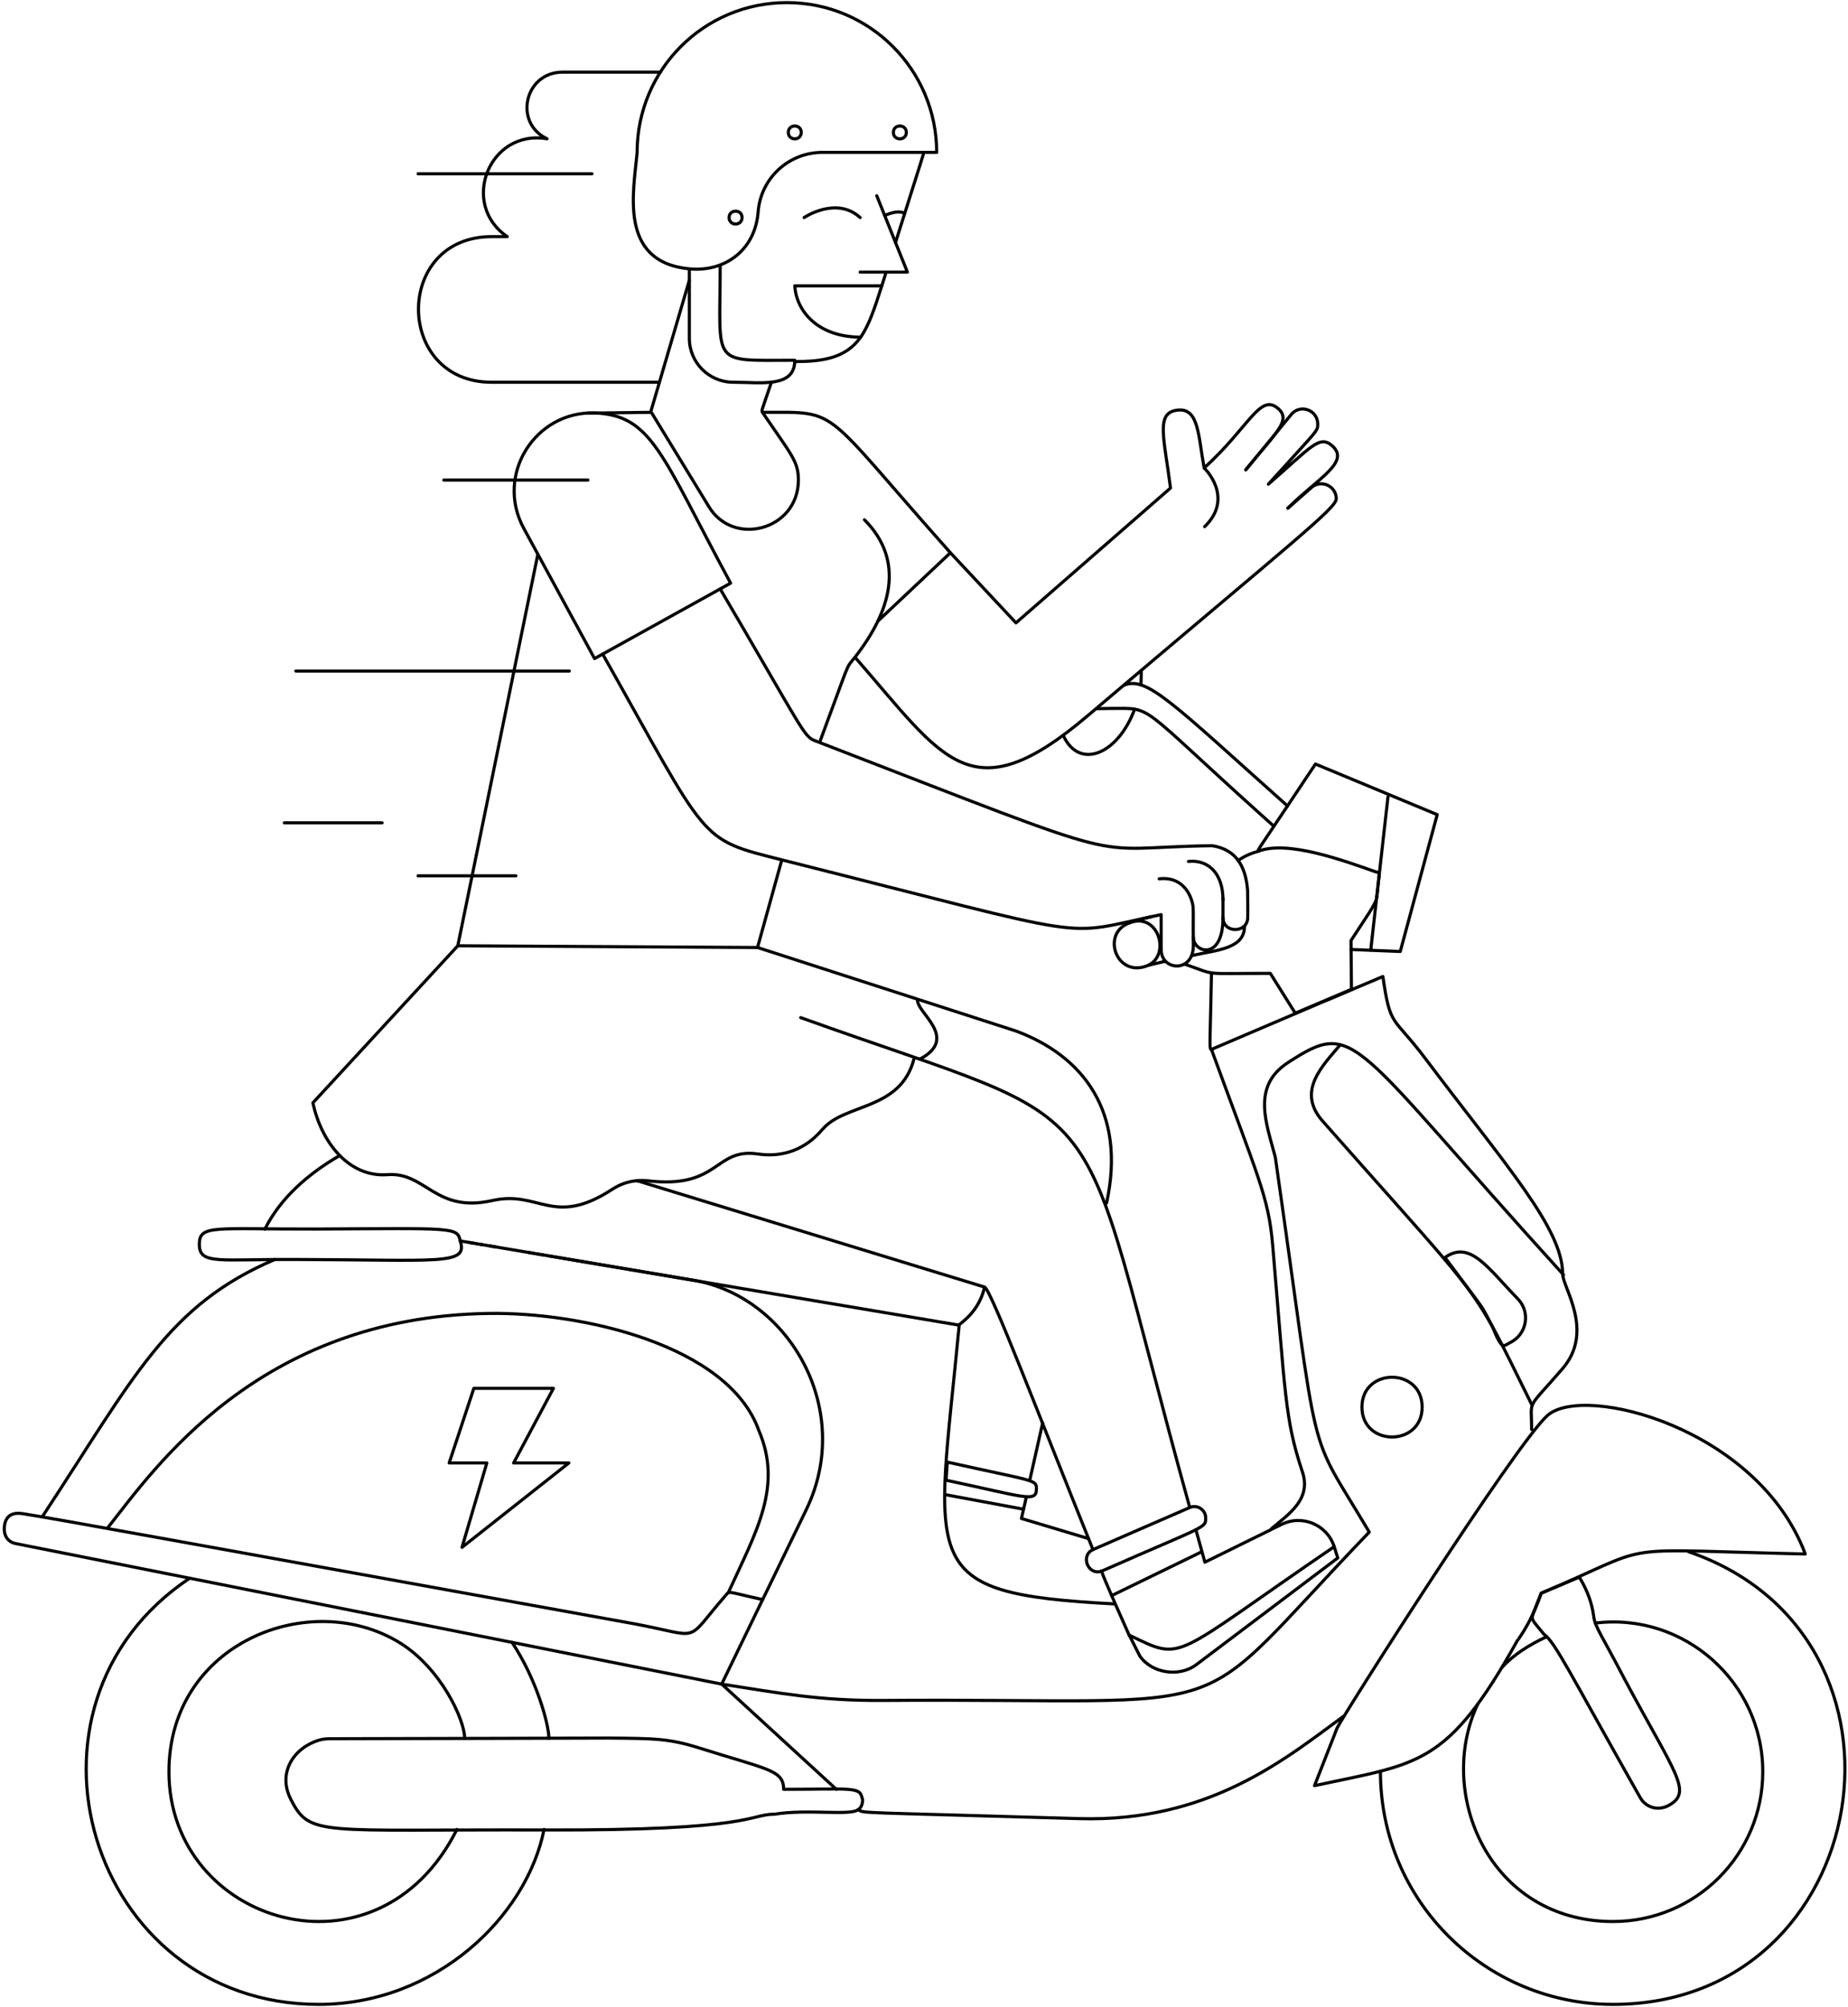 <?xml version="1.0" encoding="UTF-8"?>
<svg xmlns="http://www.w3.org/2000/svg" id="a" viewBox="0 0 593 644">
  <defs>
    <style>.b{fill:none;stroke:#000;stroke-linecap:round;stroke-linejoin:round;}</style>
  </defs>
  <path class="b" d="M366.24,215.14c-.03,2.78-.14,3.87-.14,4.54"></path>
  <path class="b" d="M364.07,227.59c-5.23,14.27-17.52,19.61-22.77,8.64"></path>
  <path class="b" d="M146.61,587.03c-25.44,50.88-92.4,30.34-92.4-18.51,0-41.45,45.42-59.03,74.04-41.41,13.19,8.11,20.85,24.72,20.85,30.65"></path>
  <path class="b" d="M164.3,527c7.84,11.69,11.83,26.33,11.83,30.76"></path>
  <path class="b" d="M174.58,587.03c-5.6,28.02-34.78,56.13-72.32,56.13-73.6,0-102.61-95.88-41.4-136.75"></path>
  <path class="b" d="M88.23,404.12c-34.6,14.72-45.34,37.99-74.49,82.31"></path>
  <path class="b" d="M150.8,398.72c-.07-.01-.13-.02-.17-.03"></path>
  <path class="b" d="M151.32,398.81c-.21-.04-.18-.04-.21-.04"></path>
  <path class="b" d="M151.41,398.82c-.06,0-.04-.01-.08-.01"></path>
  <path class="b" d="M152.28,398.97c-.06-.01-.3-.05-.34-.06"></path>
  <path class="b" d="M152.92,399.08c-.08-.02-.15-.03-.23-.04"></path>
  <path class="b" d="M154.83,399.4c-.07-.01-.18-.04-.8-.14"></path>
  <path class="b" d="M157.51,399.85c-.1-.02-.21-.03-.31-.05"></path>
  <path class="b" d="M158.27,399.98l-.54-.09"></path>
  <path class="b" d="M158.79,400.06c-.08-.01-.16-.02-.24-.04"></path>
  <path class="b" d="M159.4,400.17c-.08,0-.15-.03-.23-.04"></path>
  <path class="b" d="M171.1,402.14c-.17-.03-1.37-.23-1.54-.26"></path>
  <path class="b" d="M172.86,402.44c-.19-.04-.38-.07-.57-.1"></path>
  <path class="b" d="M174.84,402.77c-.96-.16-1.09-.19-1.38-.23"></path>
  <path class="b" d="M190.59,405.43c-9.5-1.61-14.28-2.42-14.61-2.46"></path>
  <path class="b" d="M244.73,513.27l13.99-28.86c15.44-31.88-5.31-68-35.64-73.51l-32.07-5.4"></path>
  <path class="b" d="M315.94,412.99c-1.23,5.3-4.1,9.05-8.32,12.2l-159.94-27"></path>
  <path class="b" d="M84.98,394.43c5.09-10.19,14.11-17.91,24.04-23.65"></path>
  <path class="b" d="M147.68,398.19c-.9-4.49-1.89-4.05-46.18-3.82-32.92,.09-37.5-1.52-37.54,4.92,0,6.61,6.29,4.73,31.13,4.84,45.96,.14,55.21,1.92,52.59-5.94Z"></path>
  <path class="b" d="M307.77,425.5c-7.38,77.56-14.35,85.77,49.87,89.16"></path>
  <path class="b" d="M388.74,336.73c15.06,41.27,18.31,47.34,19.63,62.68,4.13,48.39,3.97,55.86,9.37,72.33,3.44,9.23-4.16,14.04-9.74,18.78"></path>
  <path class="b" d="M491.48,458.68c0-10.12-1.98-5.76,9.87-19.45,10.46-12.11,.08-26.1,.08-30.48-.02-14.67-18.37-34.93-44.09-69.13-10.42-13.84-11.2-9.66-13.59-26.28l-17.81,7.52"></path>
  <path class="b" d="M275.43,580.63c1.41,1.31-.04,.81,70.81,2.92,41.95,1.25,66.75-19.6,84.89-32.85"></path>
  <path class="b" d="M501.72,409.07c-68.76-75.64-66.36-82.49-88.43-68.11-11.84,7.7-6.84,19.66-4.06,30.35,14.86,103.37,9.36,85.2,30.15,120.3-60.71,63.17-35.85,53.17-155.72,54.02-20.37,.16-33.06-2.28-52.07-5.24l36.78,33.76"></path>
  <path class="b" d="M478.89,425.67c-8.43-15.19-15.86-22.21-54.47-65.93-8.52-9.65,.06-17.8,5.59-24.43"></path>
  <path class="b" d="M491.48,450.63c-5.99-12.06-8.82-18.08-12.45-24.7"></path>
  <path class="b" d="M478.89,425.67c-4.28-8.06-1.01-3.09-15.22-22.16,8.09-5.8,13.98,3.64,23.35,13.23,4.2,4.3,2.96,11.45-2.45,14.08-2.12,1.03-2.51,2.77-5.68-5.15Z"></path>
  <path class="b" d="M456.35,451.51c0,12.78-19.32,12.78-19.32,0s19.32-12.78,19.32,0Z"></path>
  <path class="b" d="M481.95,535.07c3.65-4.09,8.68-7.24,14.19-9.81"></path>
  <path class="b" d="M511.91,520.81h.02c28.37-3.5,53.72,18.85,53.72,47.71,0,26.54-21.51,48.05-48.05,48.05-39.67,0-56.95-41.13-43.42-69.76"></path>
  <path class="b" d="M541.84,497.91c79.32,27.22,59.62,145.25-24.24,145.25-40.6,0-74.64-32.76-74.64-74.77"></path>
  <path class="b" d="M351.91,227.39c.61-.03,1.81-.01,4.5-.07,13.99,0,8-2.05,48.69,34.51,3.56,3.19,3.46,3.09,3.56,3.19"></path>
  <path class="b" d="M413.14,258.61c-36.78-32.79-45.19-41.91-52.58-38.69"></path>
  <path class="b" d="M495.73,510.72c.1-.1-1,.44,5.67-2.46,29.77-13.1,17.65-10.98,77.89-9.62-15.16-40.44-71.03-54.77-82.69-44.48-9.99,8.76-66.41,97.43-67.58,100.43l-7.21,18.39c33.44-7.24,42.54-5.98,65.16-46.69,.1,0,3.47-4.71,5.45-9.71"></path>
  <path class="b" d="M494.55,511.22c.39-.17,.78-.33,1.16-.49"></path>
  <path class="b" d="M492.47,516.47c.16-.46,1.94-4.96,2.01-5.06"></path>
  <path class="b" d="M494.55,511.22c.57-.24,.94-.4,12.24-5.15l.66,1.15c2,3.5,3.42,7.33,3.93,11.33,.47,3.64,2.39,5.73,10.24,20.83,16.06,29.95,21.56,35.6,13.96,39.87-3.62,2.04-7.54,.61-9.25-2.42-22.82-40.38-27.26-49.84-30.9-52.44-5.47-6.81-4.16-3.33-.88-13.17Z"></path>
  <path class="b" d="M275.43,580.63c-2.41,2.11-16.25-.23-26.86,1.5-8.25,0-6.32,5.32-74.03,5.06-72.29-.22-75.08,2.27-81.25-9.89-4.35-8.54,1.08-16.55,9.1-18.93,1.1-.33,2.26-.45,3.41-.45,19.32-.01,87.99-.23,89.42-.22,14.92,.13,19.4,.13,29.24,3.2,21.74,6.9,27,6.99,27,13.25,21.47,0,24.48-.93,25.15,2.75,.31,.31,.36,2.75-1.18,3.73Z"></path>
  <path class="b" d="M388.74,312.33c-.48,27.22-1.03,24.85,.9,24.01,2.94-1.23,.84-.34,44.14-18.83"></path>
  <path class="b" d="M403.69,273.15c-.07-.47-.04-.33,9.45-14.54l8.97-13.45,39.07,16.24-11.85,43.91-15.78-.64"></path>
  <path class="b" d="M441.76,287.87c0,1.92-3.7,6.86-8.24,13.93,0,1.31,0,.03,.14,15.65l-18.03,7.65c-8-12.75-7.77-12.38-8.01-12.77-22.69,0-16.61,.79-27.53-2.98"></path>
  <path class="b" d="M442.27,283.36c-.18,2.05-.28,3.35-.5,4.44"></path>
  <path class="b" d="M397.26,276.1c.19,0,2.29-1.8,6.43-2.92,9.35-3.74,27.67,3.02,37.91,6.63,1.24,0,1.02,.64,.73,2.98"></path>
  <path class="b" d="M369.23,294.19c-6.79,1.75-6.79,1.63-6.74,1.92"></path>
  <path class="b" d="M369.54,294.11s-.25,.06-.27,.07"></path>
  <path class="b" d="M399.34,297.23c0,7.27-8.84,7.57-16.78,9.37"></path>
  <line class="b" x1="368.68" y1="309.69" x2="373.74" y2="308.49"></line>
  <path class="b" d="M362.49,296.11c9.35-3.64,13.48,10.8,5.47,13.84-9.93,3.71-14.69-10.64-5.47-13.84Z"></path>
  <line class="b" x1="445.38" y1="255.7" x2="439.85" y2="304.87"></line>
  <path class="b" d="M34.67,490.1c14.63-18.46,48.03-67.55,122.14-68.65,29.61-.47,76.86,10.04,86.68,37.54,7.7,17.97-.76,32.31-9.7,51.87"></path>
  <path class="b" d="M1.5,489.13c-.48,2.59,.25,5.51,3.6,6.18l226.48,45.08,13.14-27.12c-11.91-2.62-10.46-2.96-12.05-1.13-13.52,15.55-6.71,13-29.95,8.75C56.8,494.49,18.79,487.51,7.35,485.71c-4.16-.65-5.42,1.38-5.85,3.42Z"></path>
  <path class="b" d="M413.27,163.05c.31-.24,2.61-2.26,7.56-6.62,3.11-2.74,7.96-.46,7.96,3.6,0,3.06-13.72,13.6-79.62,69.51-37.72,32.08-46.33,13.98-74.63-18.44"></path>
  <path class="b" d="M399.81,150.69c.63-.75,5.81-7.09,14.67-17.86,2.95-3.28,8.36-1.15,8.36,3.2,0,2.46,.18,1.62-15.83,19.33,13.68-11.86,16.35-15.95,20.47-12.32,5.94,5.26-4.68,10.48-14.21,20.01-.02,.02-.03,.03-.03,.02"></path>
  <path class="b" d="M304.97,177.37l21.04,22.49,49.59-43.26c-2.07-16.4-4.9-24.28,2.36-25.01,6.77-.71,6.53,8.34,8.44,18.58,14.48-13.18,17.88-23.97,23.61-19.18,4.57,3.82-.49,7.69-10.27,19.78"></path>
  <line class="b" x1="182.69" y1="215.32" x2="94.92" y2="215.32"></line>
  <line class="b" x1="189.96" y1="55.77" x2="134.16" y2="55.77"></line>
  <line class="b" x1="188.66" y1="154.04" x2="142.42" y2="154.04"></line>
  <line class="b" x1="208.87" y1="132.31" x2="188.21" y2="132.57"></line>
  <path class="b" d="M193.39,209.88l-2.6,1.44-22.73-41.81c-9.32-17.24,3.75-37.66,22.76-37,18.44,.74,21.33,13.3,43.62,54.61l-3.34,1.85"></path>
  <polyline class="b" points="172.52 178.18 146.9 303.48 243.08 304.03 250.81 276.13"></polyline>
  <line class="b" x1="165.54" y1="281.03" x2="134.16" y2="281.03"></line>
  <line class="b" x1="122.61" y1="264.03" x2="91.23" y2="264.03"></line>
  <path class="b" d="M277.39,166.79c13.25,13.29,8.42,29.53-3.18,44.28-2.97,3.76-.95-.39-10.99,26.58"></path>
  <path class="b" d="M244.96,132.31c24.91,0,18-2.16,60.01,45.06l-23.25,21.91"></path>
  <path class="b" d="M211.92,23.15h-31.38c-12.2,0-15.85,16.28-5,21.38-18.66-3.17-28.08,21.06-12.77,31.4h-4.99c-31.48,0-31.15,46.72-.06,46.72h53.83"></path>
  <path class="b" d="M287.36,77.81c9.09-28.73,8.78-27.66,9.06-28.91"></path>
  <path class="b" d="M282.96,91.72c.08-.26,1.35-4.29,1.35-4.29"></path>
  <path class="b" d="M276.18,108.18c2.68-3.84,4.48-9.22,6.77-16.46"></path>
  <path class="b" d="M255.01,116.02c8.73,0,16.39-1,21.16-7.84"></path>
  <path class="b" d="M221.2,89.94l-12.35,42.1,18.5,30.34c7.8,13.33,28.84,7.73,28.84-8.35,0-6.02-2.24-8.06-11.43-21.58-.52-.73-.49-.14,2.78-9.8"></path>
  <path class="b" d="M282.96,91.72h-27.92c.47,8.15,7.47,16.46,21.14,16.46"></path>
  <polyline class="b" points="281.34 62.81 291.17 87.31 276.01 87.31"></polyline>
  <path class="b" d="M258.02,69.82s10.34-7.01,17.99,0"></path>
  <path class="b" d="M283.89,69.15c4.85-2.11,6.32-.65,6.42-.65"></path>
  <path class="b" d="M221.2,86.72v21.83c0,7.79,6.31,14.1,14.1,14.1,9,0,19.74,1.92,19.74-7.05-27.4,0-23.94,2.2-23.94-30.44"></path>
  <path class="b" d="M392.44,294.41c0,5.06,7.58,5.11,7.92,.33,.1-.61-.02-9-.02-9.1-.63-7.7-3.7-13.06-11.33-14.27-43.15,.53-19.97,7.85-127.54-33.71-3.62-1.38-3.89-3.58-30.37-48.69l-37.71,20.91c34.31,60.9,30.51,59.24,57.48,66.03,104.75,26.31,87.96,24.5,121.73,17.57,0,12-.05,11.83,.15,12.5,1.05,5.62,10.54,5.9,10.18-3.13,0-.55-.02-1.76-.02-2.18"></path>
  <path class="b" d="M381.35,276.42c5.85-.66,11.09,3.28,11.09,12.35"></path>
  <path class="b" d="M371.97,281.99c8.84-.97,10.98,7.42,10.91,9.74,.09,.36-.04,7.07,.04,8.94,0,5.16,9.52,7.75,9.52-6.13v-6.31"></path>
  <path class="b" d="M300.57,48.9c0-26.43-21.41-48.06-48.07-48.06s-48.06,21.53-48.06,48.06c-1.06,12.41-6.16,35.2,16.81,37.37,10.9,1.05,21.03-5.55,22.03-18.32,.84-10.76,9.8-19.05,20.61-19.05h36.68Z"></path>
  <path class="b" d="M386.55,150.32s9.63,9.34,0,18.68"></path>
  <polyline class="b" points="329.3 480.52 327.77 487.25 349.29 493.7"></polyline>
  <line class="b" x1="334.57" y1="456.63" x2="330.43" y2="475.01"></line>
  <path class="b" d="M243.08,304.03l82.93,26.8c21.38,7.92,35.51,25.82,29.07,55.21"></path>
  <path class="b" d="M204.39,378.85c-2.87,.25-5.56,1.22-7.89,2.75-19,12.4-23.39,.22-38.51,3.62-18.41,4.15-21.28-9.23-33.66-8.3-12.57,.96-21.33-10.72-23.92-23.06l46.49-50.38"></path>
  <path class="b" d="M293.26,339.87c-4.36,16.55-22.18,14.07-29.34,22.52-5.59,6.58-12.82,9.05-20.68,7.9-14.17-2.05-12.15,11.3-35.37,8.6-1.18-.13-2.34-.14-3.47-.04"></path>
  <path class="b" d="M350.71,497.22c-17.14-42.48-32.79-83.63-34.77-84.23l-111.55-34.14"></path>
  <path class="b" d="M362.37,524.78c-1.1-2.47-8.46-18.88-8.92-20.73"></path>
  <path class="b" d="M383.76,490.9l2.87,10.37,24.63-12.13c6.62-3.27,14.61,.12,16.87,7.15"></path>
  <path class="b" d="M256.94,326.53c105.52,37.92,86.06,17.31,124.81,157.11"></path>
  <path class="b" d="M294.42,320.72c-.54,4.12,13.68,12.29,.72,19.15"></path>
  <path class="b" d="M290.83,42.49c0,2.75-4.16,2.75-4.16,0s4.16-2.75,4.16,0Z"></path>
  <path class="b" d="M257.11,42.49c0,2.75-4.15,2.75-4.15,0s4.15-2.75,4.15,0Z"></path>
  <path class="b" d="M238.12,69.82c0,2.75-4.16,2.75-4.16,0s4.16-2.75,4.16,0Z"></path>
  <path class="b" d="M350.72,497.23l31.06-13.5c2.41-1.05,5.11,.71,5.11,3.34,0,3.34,.18,2.31-33.4,17.08-4.37,1.48-6.93-5-2.77-6.92Z"></path>
  <line class="b" x1="385.42" y1="498.02" x2="356.69" y2="512.01"></line>
  <path class="b" d="M428.13,496.29l1.14,3.62-45.4,34.25c-5.43,4.09-14.32,2.8-18.14-2.83l-3.37-6.66c17.83,8.59,12.75,7.78,65.77-28.38Z"></path>
  <line class="b" x1="328.38" y1="484.26" x2="303.39" y2="479.61"></line>
  <path class="b" d="M303.97,469.15l-.38,5.81c25.53,5.42,28.98,7.29,28.98,2.77,0-3.04-.56-2.32-28.6-8.58Z"></path>
  <polygon class="b" points="148.25 496.51 156.22 469.43 144.13 469.43 152.05 445.49 177.58 445.49 164.81 469.43 182.54 469.43 148.25 496.51"></polygon>
</svg>
